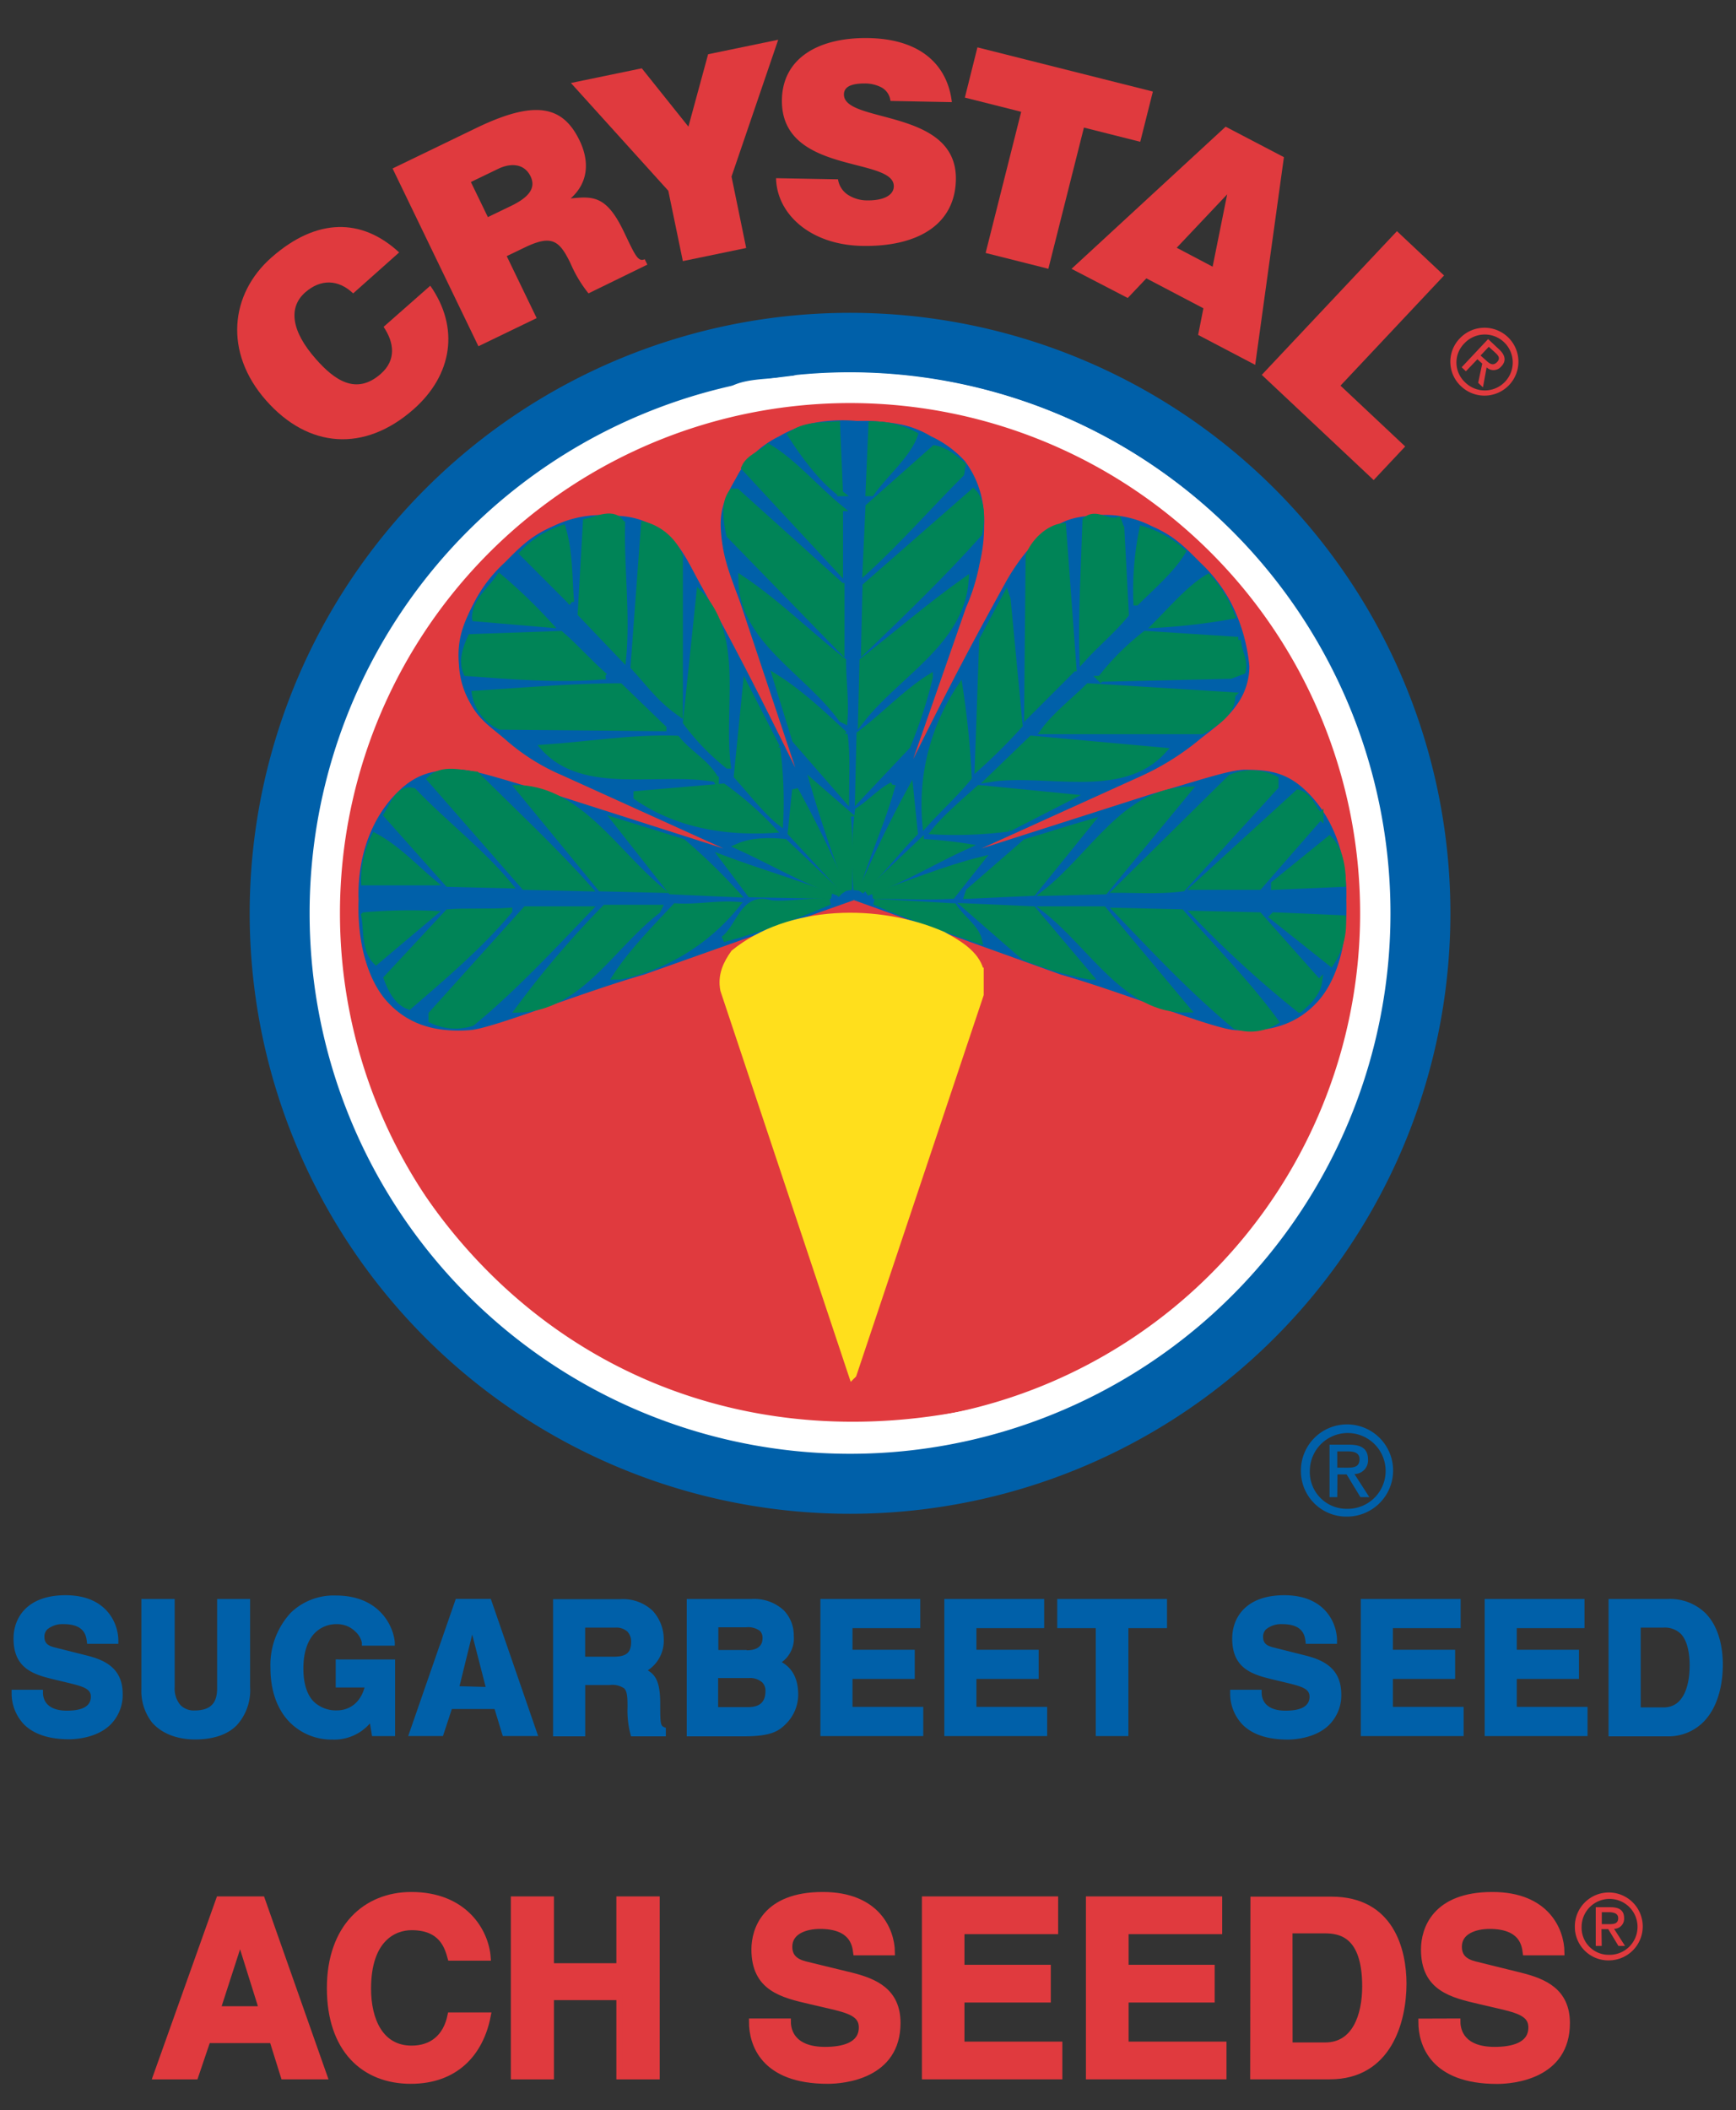 <svg xmlns="http://www.w3.org/2000/svg" version="1.1" xmlns:xlink="http://www.w3.org/1999/xlink" xmlns:svgjs="http://svgjs.dev/svgjs" width="290" height="352.44"><rect width="100%" height="100%" fill="#333333" stroke="none"/><svg xmlns="http://www.w3.org/2000/svg" viewBox="0 0 290 352.44"><defs><style>.cls-1,.cls-7{fill:#e03a3e;}.cls-2,.cls-4{fill:#0060a9;}.cls-3{fill:#fff;}.cls-4{stroke:#0060a9;stroke-miterlimit:3.86;}.cls-5{fill:#008457;stroke:#008457;}.cls-6{fill:#ffdf1c;stroke:#ffdf1c;}.cls-7{stroke:#e03a3e;stroke-width:1.07px;}</style></defs><title>Artboard 2</title><g id="SvgjsG1003" data-name="Layer 2"><path class="cls-1" d="M59,49c-2.51-2.37-5.43-2.42-8-.18C48.16,51.3,48.59,55.26,52.8,60c3.06,3.47,6.69,6.07,10.81,2.44,2.61-2.3,2.25-5.21.47-7.85l7.8-6.87c4.91,7,3.72,14.9-2.81,20.65-8.18,7.2-17.55,6.54-24.63-1.5s-6-17.78.9-23.86c7.56-6.66,15.09-6.63,21.34-.85Z"></path><path class="cls-1" d="M84.65,42.78l5,10.35-9.73,4.7L65.58,28.14l14-6.77c9.9-4.78,14.45-3.67,17.24,2.1,1.65,3.42,1.52,7-1.49,9.67,3.69-.36,5.95-.53,8.83,5.45,1.87,3.88,2.39,5.26,3.54,4.7l.44.91L98.31,49a21.5,21.5,0,0,1-3-5c-1.87-3.88-3.15-4.84-7.69-2.65Zm-3.15-6.52,3.84-1.85c3-1.45,4.26-3,3.27-5s-3.14-2.3-5.41-1.2l-4.54,2.19Z"></path><path class="cls-1" d="M124.65,41.42l-10.58,2.19-2.43-11.75-16.27-18,11.84-2.45L115,21.15l3.29-12.09L130,6.64l-7.8,22.85Z"></path><path class="cls-1" d="M148.75,16.86a2.9,2.9,0,0,0-1.52-2.27,6,6,0,0,0-2.78-.65c-2.38,0-3.45.62-3.47,1.81C140.89,20.7,159.9,18,159.68,30c-.14,7.65-6.58,11.24-15.64,11.07-8.7-.16-14.28-5.35-14.4-11.31l10.35.19a3.76,3.76,0,0,0,1.74,2.64,5.93,5.93,0,0,0,3.05.88c2.7.05,4.5-.79,4.53-2.34.09-5-18.93-1.91-18.69-14.5.13-7,6.24-10.42,14.48-10.27,9.16.17,13.24,4.92,13.91,10.7Z"></path><path class="cls-1" d="M163.28,7.91l29.31,7.38-2.11,8.39-9.41-2.37-5.94,23.58-10.48-2.64,5.94-23.58-9.41-2.37Z"></path><path class="cls-1" d="M179,44.9l25.74-23.74,9.74,5.09-4.8,34.69-9.53-5,.88-4.45-9.53-5-3.11,3.28ZM205,32.46l-8.43,8.92,6,3.16Z"></path><path class="cls-1" d="M210.78,62.61l22.58-24,7.87,7.4L223.93,64.41l10.81,10.16-5.27,5.61Z"></path></g><g id="SvgjsG1002" data-name="Layer 1"><path class="cls-2" d="M41.71,152.54A100.29,100.29,0,1,1,142,252.83,100.29,100.29,0,0,1,41.71,152.54Z"></path><path class="cls-3" d="M51.72,152.54A90.28,90.28,0,1,1,142,242.81a90.28,90.28,0,0,1-90.28-90.28Z"></path><path class="cls-1" d="M56.79,152.54A85.21,85.21,0,1,1,142,237.74a85.21,85.21,0,0,1-85.21-85.21Z"></path><path class="cls-3" d="M133.08,62.62c-4.75,1.25-12.75-.5-13.75,6,28.25-7.25,58-.75,79,17.75,24.5,21,35.5,52.75,28,85.75-6.5,31.25-36.75,59-68,64-34.5,5.75-66.5-7.25-86.5-35.25-17.5-23.75-20-59.75-7.25-86.5l-4.5,1.5c-6.75,16-9.5,36-5.5,54,5.75,30.25,30.5,57.75,59.75,67a91.07,91.07,0,0,0,96.75-27.5c23-25.75,27.25-68.25,11-98.25a90.08,90.08,0,0,0-89-48.5Z"></path><path class="cls-4" d="M149.4,134.31l11.5-33a32.86,32.86,0,0,0,2.25-7.25,26.5,26.5,0,0,0,.75-6.25,17.11,17.11,0,0,0-.5-5,15.24,15.24,0,0,0-2.62-5.5,17.28,17.28,0,0,0-5.5-4,15.59,15.59,0,0,0-4.62-1.87,32.84,32.84,0,0,0-7.5-.63,26.23,26.23,0,0,0-6.75.25,18.76,18.76,0,0,0-6,2.25,15.81,15.81,0,0,0-4,2.75,14.76,14.76,0,0,0-3,4c-1.66,2.92-2.68,4.89-2.5,8.25.25,4.75,1.62,7.75,3.25,12.25l11.5,34.5c-7.25-14.75-11.5-23.5-19.25-37.5-1.88-3.4-3.37-7-6.62-8.87-3.07-1.77-4.85-2-8.12-2.13a17.88,17.88,0,0,0-9,1.75c-3.58,1.55-5.26,3.22-8,6a23.34,23.34,0,0,0-5,6.5c-1.88,3.66-2.87,6.15-2.5,10.25a13.66,13.66,0,0,0,1.75,6c1.52,2.86,3.28,3.9,5.75,6a34.64,34.64,0,0,0,9.5,6l34.75,15.75L92.15,133.06c-6.25-1.75-12.75-4-15.25-4-3.89,0-6.6.41-9.5,3-4.75,4.25-7.25,11-7,18.25-.25,7,1.5,13.25,4.75,16.75,3.71,4,8.39,4.83,13.25,4.5,3.75-.25,18.5-6.25,29-9.25l35.25-12.5,34.75,12.5c10.5,3,25.25,9,29,9.25,4.86.33,9.54-.5,13.25-4.5,3.25-3.5,5-9.75,4.75-16.75.25-7.25-2.25-14-7-18.25-2.9-2.59-5.61-3-9.5-3-2.5,0-9,2.25-15.25,4L155.9,144.81l34.75-15.75a43.21,43.21,0,0,0,9.5-6c2.67-2.14,4.45-3.22,6.35-6.07a10.47,10.47,0,0,0,1.71-5.68,28.8,28.8,0,0,0-3.06-10.5,25.18,25.18,0,0,0-5-6.5c-2.74-2.78-4.42-4.45-8-6a16.71,16.71,0,0,0-9-1.75c-3.17.24-4.84.47-7.75,2.5-2.5,1.75-5.12,5.1-7,8.5-7.75,14-11.75,22-19,36.75Z"></path><path class="cls-5" d="M140.33,82.37c-3.25-2.5-6-6.25-8.25-9.75,2.25-1.75,5-1.5,7.75-1.75l.5,11.5Z"></path><path class="cls-5" d="M141.58,135.87c.5,4,.25,8.75.25,12.75-2.25-5.75-4.25-11.75-6-17.75l5.75,5Z"></path><path class="cls-5" d="M152.83,139.12c-3,3-5.75,6.75-9,9.75,2.5-5.75,5.25-11.5,8.25-17l.75,7.25Z"></path><path class="cls-5" d="M140.08,149.12c-5.75-2-11.25-5.25-16.75-7.75,2.25-1,5.25-1,7.75-.75l9,8.5Z"></path><path class="cls-5" d="M138.83,149.62l-13.5-.25-4.5-6c6,2.25,12,4,18,6.25Z"></path><path class="cls-5" d="M138.58,150.62a135.29,135.29,0,0,1-17.75,6.25c2.75-2,3.25-7.5,8-6,3.25.25,6.25-.5,9.75-.25Z"></path><path class="cls-5" d="M152.83,72.62c-1.25,3.5-5,6.5-7.25,9.75h-.5l.5-11.5a14.8,14.8,0,0,1,7.25,1.75Z"></path><path class="cls-5" d="M140.33,84.87v10.5l-16-17.25c.75-1.75,2.75-2.25,4-3.5,4.25,2.5,8,7,12,10.25Z"></path><path class="cls-5" d="M160.83,77.62l-.25,1.5c-5.25,5.25-10.5,11.25-16,16.25l.5-10.75,11-9.75c1.75.25,3.25,1.5,4.75,2.75Z"></path><path class="cls-5" d="M140.58,97.87v10.75L121.83,89.37c-.5-2.25-1-5.5.5-7.25h.75l17.5,15.75Z"></path><path class="cls-5" d="M163.58,89.12c-6,6.75-12.75,13.25-19.25,19.5l.25-10.75,18-15.75c1.5,1.5,1.5,4.75,1,7Z"></path><path class="cls-5" d="M187.33,88.37l.75,14.25c-2,2.5-5.25,5.25-7.25,7.5-.25-7,.25-15.5.5-23.25,1.75-1.5,3.5.5,5.5,0l.5,1.5Z"></path><path class="cls-5" d="M113.58,92.87v26.25c-3.5-2.5-4.75-4.5-7.75-7.75l1.75-23.75a9,9,0,0,1,6,5.25Z"></path><path class="cls-5" d="M179.33,111.62l-7.75,7.75.25-26.5c.75-2.25,3.25-4.75,5.75-5l1.75,23.75Z"></path><path class="cls-5" d="M197.58,92.12c-1.75,3-5.25,6-7.75,8.5a50.71,50.71,0,0,1,1-12.25,18,18,0,0,1,6.75,3.75Z"></path><path class="cls-5" d="M205.83,102.87a104.57,104.57,0,0,1-12.75,1.5c2.75-2.75,5.75-6.25,8.75-8a19.93,19.93,0,0,1,4,6.5Z"></path><path class="cls-5" d="M140.83,110.37c0,3.25.5,6.5.25,10l-.5-.25c-5.75-8-16.75-13.25-16.75-23.5,6,4,11.25,9.25,17,13.75Z"></path><path class="cls-5" d="M161.33,96.87c-.75,10.5-11.5,15.75-17.5,23.5l.25-10c5.75-4.5,11.25-9.25,17.25-13.5Z"></path><path class="cls-5" d="M121.58,127.87a38.6,38.6,0,0,1-7-7.25l2.25-21.5c7,7.25,3.5,19,4.75,28.75Z"></path><path class="cls-5" d="M170.33,121.12a92.48,92.48,0,0,1-7,7l.75-21.25,4-7.5.25.75,2,21Z"></path><path class="cls-5" d="M206.83,106.87c0,2,1.25,3.25.75,5.25l-2,.75-21.75.5a42.59,42.59,0,0,1,7.5-7.5l15.5,1Z"></path><path class="cls-5" d="M141.08,122.62c.5,3.25.25,7.25.25,10.75l-8.5-9.75-3.25-10.5c4,2.5,7.75,6,11.5,9.5Z"></path><path class="cls-5" d="M155.33,113.12a76.77,76.77,0,0,1-3.75,11.5l-8.25,8.75.25-10.75c4-3,7.75-7,11.75-9.5Z"></path><path class="cls-5" d="M110.83,121.62l-27.25-.25a7.3,7.3,0,0,1-4.25-5.5c8-.5,16.25-1.25,24.25-1.25l7.25,7Z"></path><path class="cls-5" d="M129.83,124.87a69.74,69.74,0,0,1,.5,12.5c-2.25-1.75-5-5.25-7.25-7.75l1.5-15,5.25,10.25Z"></path><path class="cls-5" d="M205.83,116.12c.25,2.75-2.75,4.75-5,6h-26.5c2-2.75,5.25-5.25,7.5-7.5l24,1.5Z"></path><path class="cls-5" d="M161.83,129.87c-2.25,2.75-5,5.25-7.25,7.75a35.37,35.37,0,0,1,5.75-22.75,145.12,145.12,0,0,1,1.5,15Z"></path><path class="cls-5" d="M119.58,130.12c-9.5-1.75-22,2.25-28.75-5.25,7.5-.5,14.75-1.75,22.25-1.5,2.25,2.75,4.75,3.75,6.5,6.75Z"></path><path class="cls-5" d="M194.33,125.37c-7,7.75-19.75,3.25-29,4.75l7-6.75,22,2Z"></path><path class="cls-5" d="M79.58,129.37c6.25,6.25,13,12.5,18.75,19l-10.75-.25-15.75-18c2-2,5.25-1,7.75-.75Z"></path><path class="cls-5" d="M213.08,130.12v1.25l-15.5,17c-3.5.5-7.5.25-11,.25l19-18.75a8.77,8.77,0,0,1,7.5.25Z"></path><path class="cls-5" d="M149.08,131.12c-1.5,5.75-4.25,11.5-6,17.5a58.74,58.74,0,0,1,.25-13.25c2-1.25,3.75-3.25,5.75-4.25Z"></path><path class="cls-5" d="M129.08,138.62c-8.25.5-16.25-1-22.75-5.5v-.5l14.5-1.25a55.31,55.31,0,0,1,8.25,7.25Z"></path><path class="cls-5" d="M110.33,148.62l-10-.25L86.58,131.62h.25c10,.5,16,10.75,23.5,17Z"></path><path class="cls-5" d="M168.58,138.37a69.75,69.75,0,0,1-12.5.5c1.75-2.25,5-5,7.5-7.25l15.25,1.5-10.25,5.25Z"></path><path class="cls-5" d="M69.08,132.12c5.25,5.5,11.25,10,16,15.75l-10.25-.25-10.25-11.5c1-1.5,2-4.75,4.5-4Z"></path><path class="cls-5" d="M141.08,148.87l-9-9.75.75-7.25a178.15,178.15,0,0,1,8.25,17Z"></path><path class="cls-5" d="M184.58,148.87l-10,.25c8-6.25,13.25-17,24-17.25l-14,17Z"></path><path class="cls-5" d="M220.58,136.37l-10.25,11.75H199.58l17.25-15.75c2,.5,2.5,2.75,3.75,4Z"></path><path class="cls-5" d="M114.08,140.62a99.66,99.66,0,0,1,9,8.75l-11-.5-9.25-11.75,11.25,3.5Z"></path><path class="cls-5" d="M172.58,149.12l-11,.5.25-.75,9.5-8.25c3.5-1,7.25-2.25,10.75-3.25l-9.5,11.75Z"></path><path class="cls-5" d="M72.33,147.37H60.83a16.07,16.07,0,0,1,1.75-7.75c3.75,2,6.75,5.25,9.75,7.75Z"></path><path class="cls-5" d="M224.33,147.62l-11.5.5v-.5l9.25-7.5c1.75,1.75,2.25,4.75,2.25,7.5Z"></path><path class="cls-5" d="M161.33,141.37c-5.5,2.5-10.75,5.75-16.5,7.75l9-8.5a69,69,0,0,1,7.5.75Z"></path><path class="cls-5" d="M159.08,149.62c-4.25.25-9,0-13.25,0,6-2,12-4.5,18-6l-4.75,6Z"></path><path class="cls-5" d="M159.33,151.37c1.25,2,3.75,3.5,4.25,5.75-5.75-2-11.75-4-17.5-6.5l13.25.75Z"></path><path class="cls-5" d="M123.08,151.12a34.12,34.12,0,0,1-19.5,12h-.75c2.75-4.25,6.75-8.25,10-11.75,3.5.25,6.75-.5,10.25-.25Z"></path><path class="cls-5" d="M182.08,163.12a55.65,55.65,0,0,1-11-3.25l-9.75-8.5,11.25.5,9.5,11.25Z"></path><path class="cls-5" d="M109.83,152.12c-7.75,6-13,16.25-23.25,16.5a157.59,157.59,0,0,1,14.5-17h9l-.25.5Z"></path><path class="cls-5" d="M98.33,151.87c-5.75,6-12.75,13.5-19.5,19a9.07,9.07,0,0,1-6.75-.5v-1l15.75-17.5Z"></path><path class="cls-5" d="M198.33,168.62c-10.25.25-16-10.75-23.75-16.75h9.75l14,16.75Z"></path><path class="cls-5" d="M85.08,152.12c-4.75,5.75-11.25,11.25-16.75,16-2-.75-3-2.75-3.75-4.75l10.25-11c3-.25,7,0,10.25-.25Z"></path><path class="cls-5" d="M197.33,152.37c5.5,6.25,11,11.75,15.75,18.25a8,8,0,0,1-6.75.75c-7.75-6.5-13.75-13-19.75-19.25l10.75.25Z"></path><path class="cls-5" d="M62.83,160.62c-2-2-1.5-5.25-2-7.75a88.32,88.32,0,0,1,11.5-.25l-9.5,8Z"></path><path class="cls-5" d="M220.33,164.12c-.25,1.75-2,3.5-3.25,4.5a177.19,177.19,0,0,1-17.5-16l10.75.25,10,11.25Z"></path><path class="cls-5" d="M224.33,153.37a11.77,11.77,0,0,1-2,7.5l-9.75-7.75.25-.25,11.5.5Z"></path><path class="cls-6" d="M163.83,162.12v4l-21.25,63.5-.25.25-21.5-64.5c-.5-2.5.5-4.5,1.75-6.25,9.25-7.5,24.25-7.75,35-3,2.25,1.25,5.5,3,6.25,6Z"></path><path class="cls-5" d="M103.92,87.49c-.18,7.6.88,15,.18,22.45L97,102.51l.88-15.38c1.77-.35,4.77-1.94,6,.35Z"></path><path class="cls-5" d="M95.43,100.57,87.3,92.43A16.07,16.07,0,0,1,94,88.19c1.24,4.07,1.06,8.49,1.41,12.37Z"></path><path class="cls-5" d="M101.09,112.94c-7.42.71-15.91,0-23.16-.53-.88-1.94-.18-4.07.71-6l15-.53c2.3,1.94,5,5,7.42,7.07Z"></path><path class="cls-5" d="M79.35,103.22c0-2.83,2.65-4.77,4.07-6.89a88.38,88.38,0,0,1,8.31,8l-12.37-1.06Z"></path><path class="cls-2" d="M217.32,245.69A7.7,7.7,0,1,1,225,253.3,7.59,7.59,0,0,1,217.32,245.69ZM225,252a6.33,6.33,0,1,0-6.19-6.35A6.13,6.13,0,0,0,225,252Zm-1.61-1.95H222.1v-8.76h3.34c2.07,0,3.09.76,3.09,2.49a2.28,2.28,0,0,1-2.27,2.41l2.49,3.86h-1.49l-2.31-3.8h-1.53Zm1.59-4.92c1.13,0,2.13-.08,2.13-1.43,0-1.09-1-1.29-1.91-1.29h-1.81v2.71Z"></path><path class="cls-1" d="M243.82,56.56a5.67,5.67,0,1,1,.3,8A5.59,5.59,0,0,1,243.82,56.56Zm.94,7.31a4.67,4.67,0,1,0-.12-6.54A4.52,4.52,0,0,0,244.76,63.87Zm.12-1.86-.71-.67,4.42-4.71,1.79,1.68c1.11,1,1.28,2,.4,2.9a1.68,1.68,0,0,1-2.44.15l-.61,3.33-.8-.75.68-3.21L246.8,60Zm3.34-1.84c.6.57,1.19,1,1.86.31s.12-1.19-.38-1.65l-1-.91-1.37,1.46Z"></path><path class="cls-1" d="M263.08,321.8a5.67,5.67,0,1,1,5.68,5.62A5.59,5.59,0,0,1,263.08,321.8Zm5.68,4.69a4.67,4.67,0,1,0-4.55-4.69A4.52,4.52,0,0,0,268.76,326.49ZM267.57,325h-1v-6.46h2.46c1.53,0,2.28.57,2.28,1.84a1.68,1.68,0,0,1-1.68,1.77l1.83,2.85h-1.1l-1.7-2.8h-1.13Zm1.18-3.63c.83,0,1.57-.06,1.57-1,0-.8-.72-.95-1.41-1h-1.33v2Z"></path><path class="cls-2" d="M14.5,276.5l-5.2-1.31c-1-.24-1.88-.55-1.88-1.8a1.7,1.7,0,0,1,.5-1.27,4,4,0,0,1,2.71-.86c3.52,0,3.76,2,3.87,2.85l.05.44h5.22V274c0-2.81-1.92-7.57-8.81-7.57-6.41,0-8.7,3.74-8.7,7.24,0,5.21,3.63,6.08,7.15,6.92l2.29.55c2.36.58,3.48,1,3.48,2.23,0,1.55-1.33,2.34-4,2.34-3.43,0-4-1.91-4-3v-.49H1.94v.5A7.53,7.53,0,0,0,4,288c1.65,1.65,4.19,2.49,7.55,2.49,1,0,4.65-.18,6.94-2.48a7,7,0,0,0,2-5.19C20.46,278.58,17.45,277.24,14.5,276.5Z"></path><path class="cls-2" d="M36.77,267.06h-.5V282c0,2.54-1.17,3.68-3.81,3.68a3.14,3.14,0,0,1-2.28-.86,4.19,4.19,0,0,1-1-3V267.06H23.62v15a8.56,8.56,0,0,0,1.78,5.63c2.16,2.46,5.41,2.83,7.15,2.83,3.09,0,5.46-.8,7-2.37a8.65,8.65,0,0,0,2.23-6.37V267.06h-5Z"></path><path class="cls-2" d="M56.58,277.15h-.5v4.69h4.82c-1,3.53-3.69,3.82-4.52,3.82a5.35,5.35,0,0,1-3.94-1.43c-1.17-1.17-1.76-3.06-1.76-5.6s.67-4.65,1.93-5.91a5.08,5.08,0,0,1,3.68-1.46,4.31,4.31,0,0,1,3.11,1.28,3.44,3.44,0,0,1,1.05,1.82v.5h5.5l0-.54c-.21-2.71-2.55-7.84-9.85-7.84a10.31,10.31,0,0,0-7.52,2.87,12.82,12.82,0,0,0-3.4,9.23c0,3.83,1.14,7,3.29,9.14a9.81,9.81,0,0,0,7,2.82,7.93,7.93,0,0,0,6.33-2.7l.28,1.7.07.42H66v-12.8H56.58Z"></path><path class="cls-2" d="M82.11,267.39l-.12-.34H76.14l-.12.34-7.6,21.9-.23.66H74l.11-.34,1.37-4.17h7.14l1.26,4.16.11.35h5.91l-.23-.66ZM78.88,273l2.25,8.75-4.37-.12Z"></path><path class="cls-2" d="M110.29,284.52c0-3.57-.77-4.76-2.08-5.54a5.9,5.9,0,0,0,2.67-5.23A7,7,0,0,0,109,269a7.2,7.2,0,0,0-5.3-1.91H92.39V290h5.37v-8.57h4.1a3.45,3.45,0,0,1,2.42.57c.51.51.55,1.6.55,3.08a15.45,15.45,0,0,0,.49,4.56l.1.36h5.81v-1.42l-.32-.12C110.32,288.18,110.29,287.71,110.29,284.52Zm-4.86-10.31c0,1.82-.8,2.49-2.94,2.49H97.75v-4.86h5.05a2.75,2.75,0,0,1,2,.66A2.4,2.4,0,0,1,105.43,274.21Z"></path><path class="cls-2" d="M130.6,277.61a4.9,4.9,0,0,0,2-4.44,6,6,0,0,0-1.68-4.23,7.31,7.31,0,0,0-5.38-1.88H114.72V290h9.53c4.61,0,5.85-.88,7.09-2.13a6.92,6.92,0,0,0,2-4.87C133.33,280.44,132.41,278.65,130.6,277.61ZM127.34,281a1.94,1.94,0,0,1,.53,1.42c0,1.84-.93,2.7-2.91,2.7h-5v-4.86h5.17A3.09,3.09,0,0,1,127.34,281Zm-2.62-5.42H120v-3.79h4.61a3.34,3.34,0,0,1,2.35.61,1.67,1.67,0,0,1,.42,1.24C127.37,275.29,125.93,275.63,124.72,275.63Z"></path><polygon class="cls-2" points="142.41 285.08 142.41 280.41 152.31 280.41 152.81 280.41 152.81 279.91 152.81 276.04 152.81 275.54 152.31 275.54 142.41 275.54 142.41 271.93 153.23 271.93 153.73 271.93 153.73 271.43 153.73 267.56 153.73 267.06 153.23 267.06 137.55 267.06 137.05 267.06 137.05 267.56 137.05 289.46 137.05 289.96 137.55 289.96 153.73 289.96 154.23 289.96 154.23 289.46 154.23 285.58 154.23 285.08 153.73 285.08 142.41 285.08"></polygon><polygon class="cls-2" points="163.11 285.08 163.11 280.41 173.01 280.41 173.51 280.41 173.51 279.91 173.51 276.04 173.51 275.54 173.01 275.54 163.11 275.54 163.11 271.93 173.93 271.93 174.43 271.93 174.43 271.43 174.43 267.56 174.43 267.06 173.93 267.06 158.25 267.06 157.75 267.06 157.75 267.56 157.75 289.46 157.75 289.96 158.25 289.96 174.43 289.96 174.93 289.96 174.93 289.46 174.93 285.58 174.93 285.08 174.43 285.08 163.11 285.08"></polygon><polygon class="cls-2" points="177.11 267.06 176.61 267.06 176.61 267.56 176.61 271.43 176.61 271.93 177.11 271.93 183.05 271.93 183.05 289.46 183.05 289.96 183.55 289.96 188 289.96 188.5 289.96 188.5 289.46 188.5 271.93 194.45 271.93 194.95 271.93 194.95 271.43 194.95 267.56 194.95 267.06 194.45 267.06 177.11 267.06"></polygon><path class="cls-2" d="M218.08,276.5l-5.2-1.31c-1-.24-1.88-.55-1.88-1.8a1.7,1.7,0,0,1,.5-1.27,4,4,0,0,1,2.71-.86c3.52,0,3.76,2,3.87,2.85l.05.44h5.22V274c0-2.81-1.92-7.57-8.81-7.57-6.41,0-8.7,3.74-8.7,7.24,0,5.21,3.63,6.08,7.15,6.92l2.29.55c2.36.58,3.48,1,3.48,2.23,0,1.55-1.33,2.34-4,2.34-3.43,0-4-1.91-4-3v-.49h-5.26v.5a7.53,7.53,0,0,0,2.07,5.33c1.65,1.65,4.19,2.49,7.55,2.49,1,0,4.65-.18,6.94-2.48a7,7,0,0,0,2-5.19C224,278.58,221,277.24,218.08,276.5Z"></path><polygon class="cls-2" points="232.68 285.08 232.68 280.41 242.58 280.41 243.08 280.41 243.08 279.91 243.08 276.04 243.08 275.54 242.58 275.54 232.68 275.54 232.68 271.93 243.5 271.93 244 271.93 244 271.43 244 267.56 244 267.06 243.5 267.06 227.82 267.06 227.32 267.06 227.32 267.56 227.32 289.46 227.32 289.96 227.82 289.96 244 289.96 244.5 289.96 244.5 289.46 244.5 285.58 244.5 285.08 244 285.08 232.68 285.08"></polygon><polygon class="cls-2" points="253.38 285.08 253.38 280.41 263.27 280.41 263.77 280.41 263.77 279.91 263.77 276.04 263.77 275.54 263.27 275.54 253.38 275.54 253.38 271.93 264.19 271.93 264.69 271.93 264.69 271.43 264.69 267.56 264.69 267.06 264.19 267.06 248.52 267.06 248.02 267.06 248.02 267.56 248.02 289.46 248.02 289.96 248.52 289.96 264.7 289.96 265.2 289.96 265.2 289.46 265.2 285.58 265.2 285.08 264.7 285.08 253.38 285.08"></polygon><path class="cls-2" d="M284.86,269.39a8.46,8.46,0,0,0-6.24-2.33h-9.91V290h9.74a8.26,8.26,0,0,0,6.07-2.36c3-3,3.28-7.71,3.28-9.61C287.8,275.87,287.42,271.94,284.86,269.39Zm-2.61,8.93c0,1.61-.31,6.85-4.34,6.85h-3.83V271.84h3.78a3.86,3.86,0,0,1,2.88,1C281.74,273.84,282.26,275.69,282.26,278.32Z"></path><path class="cls-7" d="M40.07,323.93h.08l3.66,11.68H36.29Zm-5.42,16.77H45.53l1.89,6.05h6.7L43.73,317.27H36.62L26.11,346.76H32.6Z"></path><path class="cls-7" d="M75.29,326.93c-.49-1.76-1.44-5.09-6.53-5.09-3,0-7.31,2-7.31,10.3,0,5.29,2.09,10.05,7.31,10.05,3.41,0,5.79-1.93,6.53-5.54h6.16C80.22,343,76,347.5,68.63,347.5c-7.85,0-13.49-5.27-13.49-15.44s6-15.53,13.57-15.53c8.83,0,12.4,6,12.73,10.4Z"></path><path class="cls-7" d="M92,333.52v13.24H85.87V317.27H92v11.16h11.5V317.27h6.17v29.49h-6.17V333.52Z"></path><path class="cls-7" d="M131.58,337.66c0,1.64.86,4.74,6.25,4.74,2.92,0,6.17-.7,6.17-3.8,0-2.29-2.22-2.9-5.36-3.64l-3.18-.74c-4.78-1.1-9.4-2.17-9.4-8.63,0-3.27,1.77-9.06,11.38-9.06,9.06,0,11.48,5.91,11.52,9.51h-5.91c-.17-1.31-.66-4.41-6.07-4.41-2.35,0-5.16.86-5.16,3.52,0,2.29,1.9,2.78,3.14,3.07l7.22,1.76c4,1,7.72,2.62,7.72,7.89,0,8.85-9,9.63-11.63,9.63-10.77,0-12.62-6.2-12.62-9.84Z"></path><path class="cls-7" d="M176.23,322.5H160.58v6.19H175v5.23H160.58v7.6h16.35v5.23H154.54V317.27h21.69Z"></path><path class="cls-7" d="M203.63,322.5H188v6.19h14.38v5.23H188v7.6h16.35v5.23H181.94V317.27h21.69Z"></path><path class="cls-7" d="M215.38,322.37h5.92c2.63,0,6.79.7,6.79,9.4,0,4.84-1.69,9.89-6.7,9.89h-6Zm-6,24.38h12.78c9.75,0,12.26-9.12,12.26-15.44,0-5.58-2.06-14-12-14h-13Z"></path><path class="cls-7" d="M243.43,337.66c0,1.64.86,4.74,6.25,4.74,2.92,0,6.17-.7,6.17-3.8,0-2.29-2.22-2.9-5.36-3.64l-3.18-.74c-4.78-1.1-9.4-2.17-9.4-8.63,0-3.27,1.77-9.06,11.38-9.06,9.06,0,11.48,5.91,11.52,9.51h-5.91c-.17-1.31-.66-4.41-6.07-4.41-2.35,0-5.16.86-5.16,3.52,0,2.29,1.9,2.78,3.14,3.07L254,330c4,1,7.72,2.62,7.72,7.89,0,8.85-9,9.63-11.63,9.63-10.77,0-12.62-6.2-12.62-9.84Z"></path></g></svg><style>@media (prefers-color-scheme: light) { :root { filter: none; } }
@media (prefers-color-scheme: dark) { :root { filter: none; } }
</style></svg>